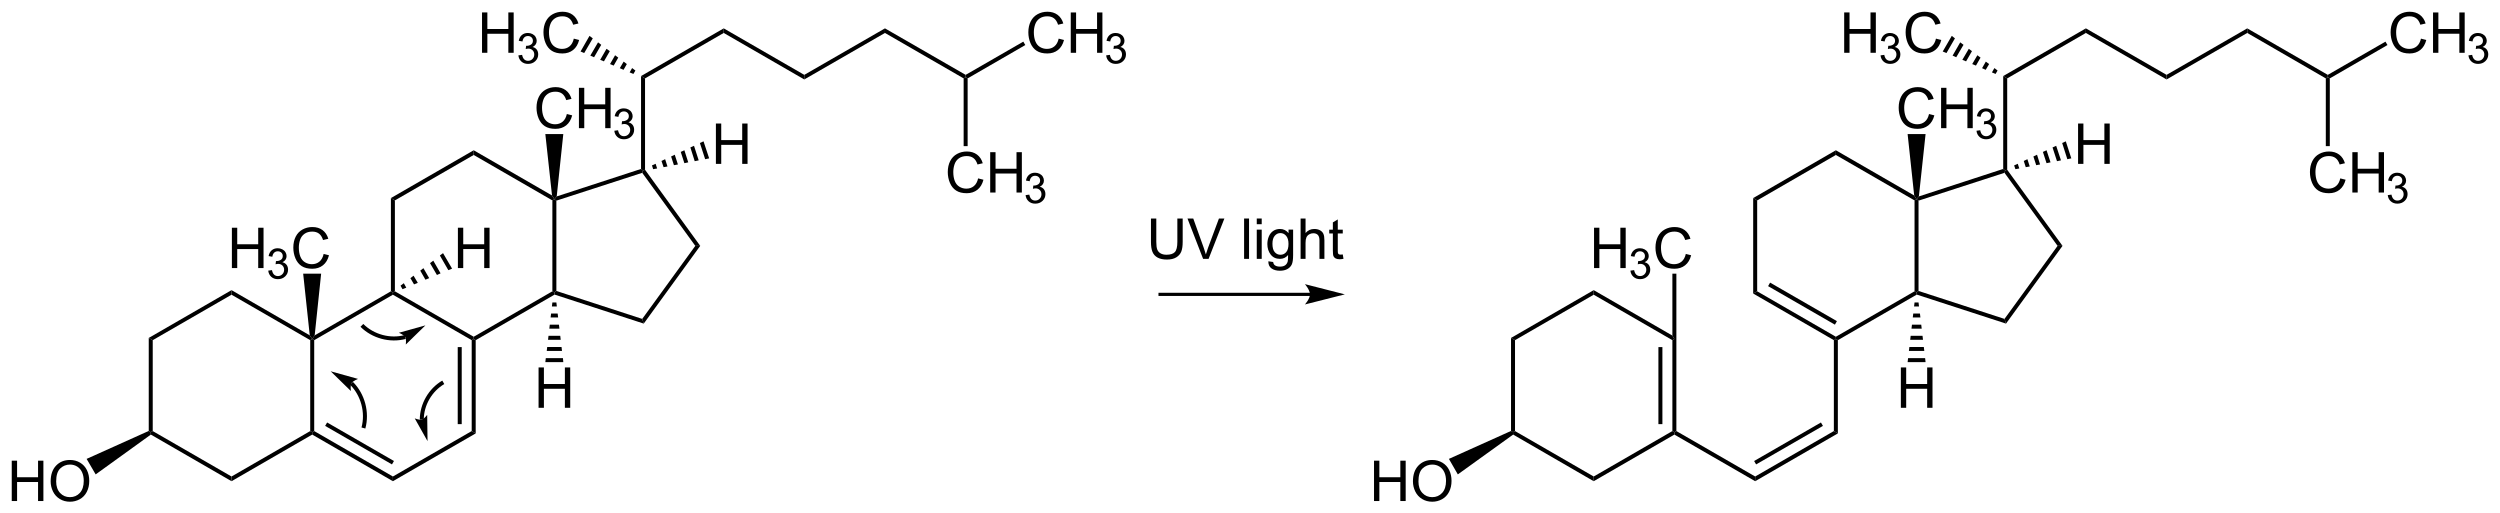 <?xml version="1.0" encoding="utf-8"?>
<!-- Generator: Adobe Illustrator 13.0.2, SVG Export Plug-In . SVG Version: 6.00 Build 14948)  -->
<!DOCTYPE svg PUBLIC "-//W3C//DTD SVG 1.1//EN" "http://www.w3.org/Graphics/SVG/1.1/DTD/svg11.dtd">
<svg version="1.1" id="Ebene_1" xmlns="http://www.w3.org/2000/svg" xmlns:xlink="http://www.w3.org/1999/xlink" x="0px" y="0px"
	 width="1064.391px" height="218.609px" viewBox="0 0 1064.391 218.609" enable-background="new 0 0 1064.391 218.609"
	 xml:space="preserve">
<polygon points="65.028,183.527 64.178,184.027 63.328,183.477 63.328,143.876 65.028,144.827 "/>
<polygon points="98.578,202.876 98.578,204.876 64.228,185.027 64.178,184.027 65.028,183.527 "/>
<polygon points="132.078,183.527 132.928,184.027 132.928,185.027 98.578,204.876 98.578,202.876 "/>
<polygon points="132.078,144.827 132.928,144.327 133.778,144.827 133.778,183.527 132.928,184.027 132.078,183.527 "/>
<polygon points="98.578,125.477 98.578,123.527 131.878,142.777 132.928,144.327 132.078,144.827 "/>
<polygon points="65.028,144.827 63.328,143.876 98.578,123.527 98.578,125.477 "/>
<polygon points="167.278,202.876 167.278,204.876 132.928,185.027 132.928,184.027 133.778,183.527 "/>
<polygon points="167.728,196.277 166.878,197.727 138.428,181.327 139.278,179.876 "/>
<polygon points="200.828,183.527 202.528,184.527 167.278,204.876 167.278,202.876 "/>
<polygon points="200.828,144.827 201.678,144.327 202.528,144.827 202.528,184.527 200.828,183.527 "/>
<rect x="194.878" y="147.777" width="1.7" height="32.801"/>
<polygon points="167.278,125.477 167.278,124.527 168.128,124.027 201.678,143.376 201.678,144.327 200.828,144.827 "/>
<polygon points="133.778,144.827 132.928,144.327 133.978,142.777 166.428,124.027 167.278,124.527 167.278,125.477 "/>
<polygon points="235.178,124.027 236.028,124.527 236.128,125.426 202.528,144.827 201.678,144.327 201.678,143.376 "/>
<polygon points="235.178,85.327 236.028,84.827 236.878,85.427 236.878,123.876 236.028,124.527 235.178,124.027 "/>
<polygon points="201.678,65.977 201.678,63.977 235.028,83.227 236.028,84.827 235.178,85.327 "/>
<polygon points="168.128,85.327 166.428,84.327 201.678,63.977 201.678,65.977 "/>
<polygon points="168.128,124.027 167.278,124.527 166.428,124.027 166.428,84.327 168.128,85.327 "/>
<polygon points="273.428,135.777 274.078,137.777 236.128,125.426 236.028,124.527 236.878,123.876 "/>
<polygon points="296.028,104.677 298.128,104.677 274.078,137.777 273.428,135.777 "/>
<polygon points="273.428,73.577 273.778,72.577 274.628,72.277 298.128,104.677 296.028,104.677 "/>
<polygon points="236.878,85.427 236.028,84.827 237.028,83.626 272.928,71.927 273.778,72.577 273.428,73.577 "/>
<polygon points="272.928,32.376 274.628,33.376 274.628,72.277 273.778,72.577 272.928,71.927 "/>
<path d="M205.226,22.473V5.293h2.272v7.055h8.931V5.293h2.272v17.18h-2.272v-8.098h-8.931v8.098H205.226z"/>
<path d="M220.708,23.572l1.582-0.211c0.183,0.896,0.491,1.542,0.927,1.938c0.437,0.396,0.969,0.593,1.596,0.593
	c0.744,0,1.373-0.258,1.885-0.772c0.512-0.516,0.769-1.154,0.769-1.916c0-0.728-0.236-1.326-0.712-1.798
	c-0.475-0.471-1.078-0.708-1.811-0.708c-0.299,0-0.671,0.06-1.116,0.177l0.176-1.39c0.105,0.013,0.19,0.019,0.255,0.019
	c0.675,0,1.28-0.176,1.819-0.527c0.539-0.351,0.81-0.894,0.81-1.626c0-0.58-0.196-1.061-0.59-1.44
	c-0.393-0.381-0.898-0.571-1.521-0.571c-0.615,0-1.128,0.192-1.538,0.58c-0.41,0.387-0.674,0.967-0.791,1.74l-1.582-0.281
	c0.193-1.062,0.633-1.882,1.318-2.465c0.685-0.583,1.538-0.875,2.558-0.875c0.703,0,1.351,0.15,1.942,0.452
	c0.591,0.303,1.044,0.714,1.357,1.235c0.314,0.522,0.471,1.075,0.471,1.661c0,0.557-0.149,1.063-0.448,1.521
	s-0.741,0.82-1.327,1.091c0.762,0.176,1.354,0.541,1.775,1.094c0.421,0.553,0.633,1.247,0.633,2.079c0,1.125-0.41,2.079-1.23,2.86
	c-0.819,0.782-1.856,1.174-3.11,1.174c-1.132,0-2.07-0.337-2.817-1.012C221.239,25.519,220.814,24.644,220.708,23.572z"/>
<path d="M244.296,16.45l2.273,0.573c-0.478,1.867-1.334,3.291-2.572,4.271c-1.238,0.979-2.752,1.471-4.541,1.471
	c-1.852,0-3.356-0.377-4.518-1.131s-2.043-1.846-2.648-3.275c-0.604-1.429-0.908-2.965-0.908-4.604c0-1.789,0.343-3.351,1.025-4.683
	c0.683-1.331,1.656-2.344,2.918-3.034C236.587,5.347,237.976,5,239.492,5c1.719,0,3.164,0.438,4.336,1.313s1.988,2.105,2.449,3.691
	l-2.238,0.526c-0.397-1.25-0.977-2.159-1.733-2.729c-0.758-0.57-1.711-0.855-2.859-0.855c-1.32,0-2.424,0.316-3.311,0.949
	c-0.888,0.633-1.511,1.482-1.869,2.549c-0.359,1.067-0.539,2.166-0.539,3.3c0,1.461,0.213,2.735,0.639,3.825
	c0.426,1.091,1.088,1.904,1.986,2.443c0.897,0.539,1.871,0.809,2.918,0.809c1.272,0,2.352-0.366,3.233-1.102
	C243.386,18.984,243.984,17.895,244.296,16.45z"/>
<polygon points="247.178,21.927 250.978,15.277 252.378,16.327 248.728,22.577 "/>
<polygon points="251.328,23.677 254.628,18.027 255.978,19.077 252.928,24.376 "/>
<polygon points="255.528,25.477 258.228,20.777 259.628,21.777 257.128,26.126 "/>
<polygon points="259.728,27.277 261.878,23.527 263.228,24.527 261.278,27.927 "/>
<polygon points="263.878,29.027 265.528,26.227 266.878,27.277 265.478,29.727 "/>
<polygon points="268.078,30.827 269.128,28.977 270.528,30.027 269.678,31.477 "/>
<polygon points="308.129,12.077 308.129,14.027 274.628,33.376 272.928,32.376 "/>
<path d="M5,213.317v-17.18h2.273v7.055h8.93v-7.055h2.273v17.18h-2.273v-8.098h-8.93v8.098H5z"/>
<path d="M21.57,204.95c0-2.853,0.766-5.085,2.297-6.697c1.531-1.613,3.508-2.42,5.93-2.42c1.586,0,3.017,0.379,4.289,1.137
	c1.273,0.758,2.244,1.814,2.912,3.17c0.668,1.356,1.002,2.892,1.002,4.61c0,1.742-0.352,3.301-1.055,4.676s-1.699,2.416-2.988,3.123
	s-2.68,1.061-4.172,1.061c-1.617,0-3.063-0.391-4.336-1.172s-2.238-1.848-2.895-3.199C21.897,207.888,21.57,206.458,21.57,204.95z
	 M23.914,204.985c0,2.07,0.558,3.701,1.67,4.894c1.113,1.191,2.511,1.787,4.189,1.787c1.711,0,3.119-0.603,4.225-1.806
	c1.106-1.202,1.658-2.909,1.658-5.121c0-1.397-0.236-2.618-0.709-3.661s-1.164-1.853-2.074-2.427c-0.91-0.573-1.932-0.86-3.063-0.86
	c-1.609,0-2.994,0.553-4.154,1.657C24.495,200.553,23.914,202.399,23.914,204.985z"/>
<polygon points="40.728,201.977 36.878,195.376 63.328,183.477 64.178,184.027 64.228,185.027 "/>
<path d="M98.726,114.132v-17.18H101v7.055h8.931v-7.055h2.272v17.18h-2.272v-8.098H101v8.098H98.726z"/>
<path d="M114.208,115.22l1.582-0.211c0.183,0.896,0.491,1.542,0.927,1.938c0.438,0.396,0.969,0.594,1.596,0.594
	c0.744,0,1.373-0.259,1.885-0.773s0.769-1.154,0.769-1.916c0-0.727-0.236-1.325-0.712-1.798c-0.475-0.471-1.078-0.707-1.811-0.707
	c-0.299,0-0.671,0.059-1.116,0.176l0.176-1.389c0.105,0.012,0.19,0.018,0.255,0.018c0.675,0,1.28-0.176,1.819-0.526
	c0.539-0.352,0.81-0.895,0.81-1.626c0-0.58-0.196-1.062-0.59-1.441c-0.393-0.38-0.898-0.571-1.521-0.571
	c-0.615,0-1.128,0.193-1.538,0.58c-0.41,0.388-0.674,0.968-0.791,1.74l-1.582-0.281c0.193-1.061,0.633-1.882,1.318-2.465
	c0.685-0.583,1.538-0.875,2.558-0.875c0.703,0,1.351,0.151,1.942,0.453c0.591,0.302,1.044,0.713,1.357,1.235
	c0.314,0.521,0.471,1.074,0.471,1.661c0,0.557-0.149,1.063-0.448,1.521s-0.741,0.82-1.327,1.09c0.762,0.176,1.354,0.541,1.775,1.094
	c0.422,0.556,0.633,1.247,0.633,2.079c0,1.125-0.41,2.079-1.23,2.86c-0.819,0.783-1.856,1.174-3.11,1.174
	c-1.132,0-2.07-0.337-2.817-1.011S114.314,116.292,114.208,115.22z"/>
<path d="M137.796,108.109l2.273,0.574c-0.478,1.867-1.334,3.291-2.572,4.271c-1.238,0.979-2.752,1.471-4.541,1.471
	c-1.852,0-3.356-0.377-4.518-1.131s-2.043-1.847-2.648-3.275c-0.604-1.429-0.908-2.965-0.908-4.604c0-1.789,0.343-3.351,1.025-4.683
	s1.656-2.344,2.918-3.035c1.262-0.69,2.65-1.036,4.166-1.036c1.719,0,3.164,0.438,4.336,1.313s1.988,2.105,2.449,3.691l-2.238,0.526
	c-0.397-1.25-0.977-2.16-1.733-2.729c-0.758-0.57-1.712-0.855-2.859-0.855c-1.32,0-2.424,0.316-3.312,0.949
	c-0.887,0.633-1.51,1.482-1.868,2.549c-0.359,1.067-0.539,2.166-0.539,3.299c0,1.461,0.213,2.736,0.639,3.826
	s1.088,1.904,1.986,2.443c0.897,0.539,1.871,0.809,2.918,0.809c1.272,0,2.352-0.367,3.233-1.102
	C136.885,110.644,137.484,109.554,137.796,108.109z"/>
<polygon points="129.078,116.527 136.728,116.527 133.978,142.777 132.928,144.327 131.878,142.777 "/>
<polygon points="342.428,31.876 342.428,33.827 308.129,14.027 308.129,12.077 "/>
<path d="M304.799,69.773v-17.18h2.272v7.055h8.931v-7.055h2.272v17.18h-2.272v-8.098h-8.931v8.098H304.799z"/>
<polygon points="299.528,60.177 301.928,67.427 300.228,67.777 297.978,60.876 "/>
<polygon points="295.478,62.077 297.478,68.277 295.778,68.626 293.928,62.777 "/>
<polygon points="291.378,63.977 293.028,69.126 291.378,69.477 289.828,64.677 "/>
<polygon points="287.278,65.876 288.628,70.027 286.928,70.327 285.728,66.626 "/>
<polygon points="283.178,67.777 284.178,70.876 282.528,71.177 281.628,68.527 "/>
<polygon points="279.128,69.727 279.778,71.727 278.078,72.027 277.578,70.427 "/>
<path d="M194.953,114.132v-17.18h2.273v7.055h8.93v-7.055h2.273v17.18h-2.273v-8.098h-8.93v8.098H194.953z"/>
<polygon points="188.628,107.777 192.478,114.376 190.878,115.027 187.278,108.777 "/>
<polygon points="184.478,110.977 187.578,116.376 186.028,117.077 183.078,112.027 "/>
<polygon points="180.278,114.176 182.728,118.426 181.128,119.077 178.928,115.227 "/>
<polygon points="176.078,117.376 177.878,120.426 176.278,121.077 174.728,118.426 "/>
<polygon points="171.928,120.577 172.978,122.477 171.378,123.126 170.528,121.626 "/>
<path d="M241.337,48.543l2.273,0.574c-0.478,1.866-1.334,3.291-2.572,4.271c-1.238,0.98-2.752,1.471-4.541,1.471
	c-1.852,0-3.356-0.377-4.518-1.131s-2.043-1.846-2.648-3.274c-0.604-1.43-0.908-2.966-0.908-4.605c0-1.789,0.343-3.35,1.025-4.682
	s1.656-2.345,2.918-3.035c1.262-0.691,2.65-1.037,4.166-1.037c1.719,0,3.164,0.438,4.336,1.313s1.988,2.105,2.449,3.691
	l-2.238,0.527c-0.397-1.25-0.977-2.16-1.733-2.73c-0.758-0.569-1.712-0.854-2.859-0.854c-1.32,0-2.424,0.315-3.312,0.948
	c-0.887,0.634-1.51,1.482-1.868,2.55c-0.359,1.066-0.539,2.166-0.539,3.299c0,1.461,0.213,2.735,0.639,3.826
	c0.426,1.09,1.088,1.903,1.986,2.442c0.897,0.539,1.871,0.81,2.918,0.81c1.272,0,2.352-0.367,3.233-1.103
	C240.426,51.078,241.025,49.989,241.337,48.543z"/>
<path d="M246.482,54.567v-17.18h2.272v7.055h8.931v-7.055h2.272v17.18h-2.272v-8.098h-8.931v8.098H246.482z"/>
<path d="M261.554,55.668l1.582-0.211c0.182,0.896,0.49,1.542,0.927,1.938c0.436,0.396,0.968,0.593,1.595,0.593
	c0.744,0,1.373-0.258,1.885-0.772c0.513-0.515,0.77-1.154,0.77-1.916c0-0.728-0.237-1.326-0.712-1.797
	c-0.476-0.472-1.078-0.708-1.812-0.708c-0.299,0-0.671,0.059-1.116,0.176l0.177-1.389c0.104,0.012,0.189,0.018,0.255,0.018
	c0.674,0,1.279-0.176,1.818-0.527c0.539-0.351,0.81-0.894,0.81-1.626c0-0.58-0.196-1.061-0.589-1.44
	c-0.394-0.38-0.899-0.571-1.521-0.571c-0.615,0-1.128,0.193-1.538,0.58s-0.674,0.967-0.791,1.74l-1.582-0.281
	c0.193-1.061,0.634-1.882,1.318-2.465s1.538-0.875,2.558-0.875c0.703,0,1.352,0.151,1.942,0.453s1.044,0.713,1.358,1.234
	c0.313,0.522,0.47,1.075,0.47,1.661c0,0.558-0.149,1.063-0.448,1.521s-0.741,0.819-1.327,1.09c0.763,0.176,1.354,0.541,1.775,1.094
	s0.633,1.247,0.633,2.079c0,1.125-0.41,2.079-1.229,2.861c-0.82,0.782-1.857,1.173-3.111,1.173c-1.131,0-2.07-0.337-2.817-1.011
	C262.085,57.615,261.66,56.741,261.554,55.668z"/>
<polygon points="232.178,57.077 239.828,57.077 237.028,83.626 236.028,84.827 235.028,83.227 "/>
<path d="M229.298,173.622v-17.181h2.273v7.056h8.93v-7.056h2.273v17.181h-2.273v-8.099h-8.93v8.099H229.298L229.298,173.622z"/>
<polygon points="239.828,154.176 232.178,154.176 232.378,152.477 239.678,152.477 "/>
<polygon points="239.278,149.426 232.778,149.426 232.978,147.727 239.078,147.727 "/>
<polygon points="238.728,144.676 233.328,144.676 233.528,142.977 238.528,142.977 "/>
<polygon points="238.178,139.926 233.878,139.926 234.078,138.227 237.978,138.227 "/>
<polygon points="237.628,135.176 234.428,135.176 234.628,133.477 237.428,133.477 "/>
<polygon points="237.078,130.477 234.978,130.477 235.178,128.777 236.878,128.777 "/>
<polygon points="376.778,12.077 376.778,14.027 342.428,33.827 342.428,31.876 "/>
<polygon points="411.129,31.876 411.129,32.876 410.278,33.376 376.778,14.027 376.778,12.077 "/>
<path d="M450.736,16.45l2.273,0.573c-0.478,1.867-1.334,3.291-2.572,4.271c-1.238,0.979-2.752,1.471-4.541,1.471
	c-1.852,0-3.357-0.377-4.518-1.131c-1.161-0.754-2.043-1.846-2.648-3.275c-0.605-1.429-0.908-2.965-0.908-4.604
	c0-1.789,0.342-3.351,1.025-4.683c0.683-1.331,1.656-2.344,2.918-3.034C443.027,5.347,444.416,5,445.931,5
	c1.719,0,3.164,0.438,4.336,1.313s1.988,2.105,2.449,3.691l-2.238,0.526c-0.398-1.25-0.977-2.159-1.734-2.729
	c-0.757-0.57-1.711-0.855-2.858-0.855c-1.32,0-2.424,0.316-3.312,0.949c-0.887,0.633-1.51,1.482-1.869,2.549
	c-0.358,1.067-0.539,2.166-0.539,3.3c0,1.461,0.214,2.735,0.64,3.825c0.426,1.091,1.088,1.904,1.985,2.443
	c0.898,0.539,1.871,0.809,2.918,0.809c1.273,0,2.353-0.366,3.234-1.102S450.424,17.895,450.736,16.45z"/>
<path d="M455.881,22.473V5.293h2.272v7.055h8.931V5.293h2.272v17.18h-2.272v-8.098h-8.931v8.098H455.881z"/>
<path d="M470.953,23.572l1.582-0.211c0.183,0.896,0.491,1.542,0.928,1.938c0.436,0.396,0.968,0.593,1.595,0.593
	c0.744,0,1.373-0.258,1.885-0.772c0.512-0.516,0.77-1.154,0.77-1.916c0-0.728-0.237-1.326-0.712-1.798
	c-0.476-0.471-1.078-0.708-1.812-0.708c-0.299,0-0.671,0.06-1.116,0.177l0.176-1.39c0.105,0.013,0.19,0.019,0.256,0.019
	c0.674,0,1.279-0.176,1.818-0.527c0.539-0.351,0.81-0.894,0.81-1.626c0-0.58-0.196-1.061-0.589-1.44
	c-0.394-0.381-0.899-0.571-1.521-0.571c-0.615,0-1.128,0.192-1.538,0.58c-0.41,0.387-0.674,0.967-0.791,1.74l-1.582-0.281
	c0.193-1.062,0.633-1.882,1.318-2.465c0.685-0.583,1.538-0.875,2.558-0.875c0.703,0,1.352,0.15,1.942,0.452
	c0.591,0.303,1.044,0.714,1.357,1.235c0.314,0.522,0.471,1.075,0.471,1.661c0,0.557-0.149,1.063-0.448,1.521
	s-0.741,0.82-1.327,1.091c0.762,0.176,1.354,0.541,1.775,1.094s0.633,1.247,0.633,2.079c0,1.125-0.41,2.079-1.23,2.86
	c-0.819,0.782-1.856,1.174-3.11,1.174c-1.131,0-2.07-0.337-2.817-1.012C471.484,25.519,471.058,24.644,470.953,23.572z"/>
<polygon points="435.678,17.727 436.528,19.177 411.978,33.376 411.129,32.876 411.129,31.876 "/>
<path d="M416.437,75.95l2.273,0.573c-0.478,1.867-1.334,3.291-2.572,4.271c-1.238,0.979-2.752,1.471-4.541,1.471
	c-1.853,0-3.357-0.377-4.519-1.131c-1.16-0.754-2.043-1.846-2.647-3.275c-0.605-1.429-0.908-2.965-0.908-4.604
	c0-1.789,0.342-3.351,1.025-4.683c0.683-1.332,1.655-2.344,2.918-3.034c1.262-0.691,2.649-1.037,4.166-1.037
	c1.719,0,3.164,0.438,4.336,1.313s1.987,2.105,2.449,3.691l-2.238,0.526c-0.398-1.25-0.978-2.159-1.734-2.729
	s-1.711-0.855-2.858-0.855c-1.32,0-2.425,0.316-3.312,0.949s-1.51,1.482-1.869,2.549c-0.358,1.067-0.539,2.166-0.539,3.3
	c0,1.461,0.213,2.735,0.64,3.825c0.426,1.091,1.088,1.904,1.985,2.443c0.898,0.539,1.871,0.809,2.918,0.809
	c1.273,0,2.353-0.366,3.234-1.102S416.125,77.395,416.437,75.95z"/>
<path d="M421.582,81.973v-17.18h2.273v7.055h8.93v-7.055h2.273v17.18h-2.273v-8.098h-8.93v8.098H421.582z"/>
<path d="M436.654,83.072l1.582-0.211c0.183,0.896,0.491,1.542,0.927,1.938c0.437,0.396,0.969,0.593,1.596,0.593
	c0.744,0,1.373-0.258,1.885-0.772c0.512-0.516,0.769-1.154,0.769-1.916c0-0.728-0.236-1.326-0.712-1.798
	c-0.475-0.471-1.078-0.708-1.811-0.708c-0.299,0-0.671,0.06-1.116,0.177l0.176-1.39c0.105,0.013,0.19,0.019,0.255,0.019
	c0.675,0,1.28-0.176,1.819-0.527c0.539-0.351,0.809-0.894,0.809-1.626c0-0.58-0.195-1.061-0.589-1.44
	c-0.393-0.381-0.898-0.571-1.521-0.571c-0.615,0-1.128,0.192-1.538,0.58c-0.41,0.387-0.674,0.967-0.791,1.74l-1.582-0.281
	c0.193-1.062,0.633-1.882,1.318-2.465c0.685-0.583,1.538-0.875,2.558-0.875c0.703,0,1.351,0.15,1.942,0.452
	c0.591,0.303,1.044,0.714,1.357,1.235c0.314,0.522,0.47,1.075,0.47,1.661c0,0.557-0.148,1.063-0.447,1.521
	c-0.299,0.457-0.741,0.819-1.327,1.09c0.762,0.176,1.354,0.541,1.774,1.094c0.422,0.553,0.634,1.247,0.634,2.079
	c0,1.125-0.41,2.079-1.23,2.86c-0.82,0.782-1.856,1.174-3.11,1.174c-1.132,0-2.07-0.337-2.817-1.012
	C437.185,85.019,436.76,84.144,436.654,83.072z"/>
<polygon points="411.978,62.227 410.278,62.227 410.278,33.376 411.129,32.876 411.978,33.376 "/>
<polygon points="645.028,183.527 644.178,184.027 643.328,183.477 643.328,143.876 645.028,144.827 "/>
<polygon points="678.528,202.876 678.528,204.876 644.228,185.027 644.178,184.027 645.028,183.527 "/>
<polygon points="712.028,183.527 712.878,184.027 712.878,185.027 678.528,204.876 678.528,202.876 "/>
<polygon points="712.028,144.827 712.878,144.327 713.728,144.327 713.728,183.527 712.878,184.027 712.028,183.527 "/>
<rect x="706.078" y="147.777" width="1.7" height="32.801"/>
<polygon points="678.528,125.477 678.528,123.527 712.028,142.876 712.878,144.327 712.028,144.827 "/>
<polygon points="645.028,144.827 643.328,143.876 678.528,123.527 678.528,125.477 "/>
<polygon points="747.278,202.876 747.278,204.876 712.878,185.027 712.878,184.027 713.728,183.527 "/>
<polygon points="780.778,183.527 782.478,184.527 747.278,204.876 747.278,202.876 "/>
<polygon points="775.278,179.876 776.129,181.327 747.678,197.727 746.828,196.277 "/>
<polygon points="780.778,144.827 781.629,144.327 782.478,144.827 782.478,184.527 780.778,183.527 "/>
<polygon points="746.428,124.977 748.129,124.027 781.629,143.376 781.629,144.327 780.778,144.827 "/>
<polygon points="752.778,121.827 753.629,120.327 782.078,136.727 781.228,138.227 "/>
<polygon points="815.129,124.027 815.978,124.527 816.078,125.426 782.478,144.827 781.629,144.327 781.629,143.376 "/>
<polygon points="815.129,85.327 815.978,84.827 816.828,85.427 816.828,123.876 815.978,124.527 815.129,124.027 "/>
<polygon points="781.629,65.977 781.629,63.977 814.978,83.227 815.978,84.827 815.129,85.327 "/>
<polygon points="748.129,85.327 746.428,84.327 781.629,63.977 781.629,65.977 "/>
<polygon points="748.129,124.027 746.428,124.977 746.428,84.327 748.129,85.327 "/>
<polygon points="853.428,135.777 854.078,137.777 816.078,125.426 815.978,124.527 816.828,123.876 "/>
<polygon points="876.028,104.677 878.129,104.677 854.078,137.777 853.428,135.777 "/>
<polygon points="853.428,73.577 853.728,72.577 854.578,72.277 878.129,104.677 876.028,104.677 "/>
<polygon points="816.828,85.427 815.978,84.827 816.978,83.626 852.879,71.927 853.728,72.577 853.428,73.577 "/>
<polygon points="852.879,32.376 854.578,33.376 854.578,72.277 853.728,72.577 852.879,71.927 "/>
<path d="M785.174,22.473V5.293h2.272v7.055h8.931V5.293h2.272v17.18h-2.272v-8.098h-8.931v8.098H785.174z"/>
<path d="M800.656,23.572l1.582-0.211c0.183,0.896,0.49,1.542,0.928,1.938c0.437,0.396,0.969,0.593,1.596,0.593
	c0.744,0,1.372-0.258,1.886-0.772c0.512-0.517,0.769-1.154,0.769-1.916c0-0.728-0.236-1.326-0.712-1.798
	c-0.475-0.471-1.078-0.708-1.811-0.708c-0.299,0-0.671,0.06-1.116,0.177l0.176-1.39c0.105,0.013,0.19,0.019,0.255,0.019
	c0.675,0,1.28-0.176,1.819-0.527c0.539-0.351,0.809-0.894,0.809-1.626c0-0.58-0.195-1.061-0.589-1.44
	c-0.393-0.381-0.898-0.571-1.521-0.571c-0.615,0-1.128,0.192-1.538,0.58c-0.41,0.387-0.674,0.967-0.791,1.74l-1.582-0.281
	c0.193-1.062,0.633-1.882,1.318-2.465c0.685-0.583,1.538-0.875,2.558-0.875c0.703,0,1.351,0.15,1.942,0.452
	c0.591,0.303,1.044,0.714,1.356,1.235c0.313,0.522,0.471,1.075,0.471,1.661c0,0.557-0.148,1.063-0.447,1.521
	s-0.741,0.82-1.327,1.091c0.762,0.176,1.354,0.541,1.774,1.094c0.422,0.553,0.634,1.247,0.634,2.079c0,1.125-0.41,2.079-1.23,2.86
	c-0.819,0.782-1.856,1.174-3.11,1.174c-1.132,0-2.07-0.337-2.816-1.012C801.187,25.517,800.761,24.644,800.656,23.572z"/>
<path d="M824.244,16.45l2.273,0.573c-0.477,1.867-1.334,3.291-2.572,4.271c-1.238,0.979-2.752,1.471-4.541,1.471
	c-1.852,0-3.356-0.377-4.518-1.131s-2.043-1.846-2.648-3.275c-0.604-1.429-0.908-2.965-0.908-4.604c0-1.789,0.343-3.351,1.025-4.683
	c0.683-1.331,1.656-2.344,2.918-3.034C816.535,5.347,817.924,5,819.439,5c1.719,0,3.164,0.438,4.336,1.313s1.988,2.105,2.449,3.691
	l-2.238,0.526c-0.397-1.25-0.977-2.159-1.733-2.729c-0.758-0.57-1.712-0.855-2.859-0.855c-1.32,0-2.424,0.316-3.312,0.949
	c-0.887,0.633-1.51,1.482-1.868,2.549c-0.359,1.067-0.539,2.166-0.539,3.3c0,1.461,0.213,2.735,0.639,3.825
	c0.426,1.091,1.088,1.904,1.986,2.443c0.897,0.539,1.871,0.809,2.918,0.809c1.272,0,2.352-0.366,3.233-1.102
	C823.334,18.984,823.931,17.895,824.244,16.45z"/>
<polygon points="827.129,21.927 830.978,15.277 832.328,16.327 828.728,22.577 "/>
<polygon points="831.328,23.677 834.578,18.027 835.978,19.077 832.879,24.376 "/>
<polygon points="835.478,25.477 838.228,20.777 839.578,21.777 837.078,26.126 "/>
<polygon points="839.678,27.277 841.879,23.527 843.228,24.527 841.278,27.927 "/>
<polygon points="843.879,29.027 845.478,26.227 846.879,27.277 845.428,29.727 "/>
<polygon points="848.078,30.827 849.129,28.977 850.478,30.027 849.629,31.477 "/>
<polygon points="888.078,12.077 888.078,14.027 854.578,33.376 852.879,32.376 "/>
<path d="M585,213.317v-17.18h2.273v7.055h8.93v-7.055h2.273v17.18h-2.273v-8.098h-8.93v8.098H585z"/>
<path d="M601.57,204.95c0-2.853,0.767-5.085,2.297-6.697c1.531-1.613,3.508-2.42,5.931-2.42c1.586,0,3.016,0.379,4.289,1.137
	c1.272,0.758,2.243,1.814,2.911,3.17c0.668,1.356,1.002,2.892,1.002,4.61c0,1.742-0.352,3.301-1.055,4.676s-1.699,2.416-2.988,3.123
	c-1.288,0.707-2.68,1.061-4.172,1.061c-1.616,0-3.063-0.391-4.336-1.172c-1.272-0.781-2.237-1.848-2.895-3.199
	C601.897,207.888,601.57,206.458,601.57,204.95z M603.914,204.985c0,2.07,0.558,3.701,1.67,4.894
	c1.113,1.191,2.511,1.787,4.189,1.787c1.711,0,3.119-0.603,4.225-1.806c1.106-1.202,1.658-2.909,1.658-5.121
	c0-1.397-0.235-2.618-0.709-3.661c-0.473-1.043-1.164-1.853-2.074-2.427c-0.909-0.573-1.932-0.86-3.063-0.86
	c-1.609,0-2.994,0.553-4.154,1.657C604.495,200.553,603.914,202.399,603.914,204.985z"/>
<polygon points="620.678,201.977 616.878,195.376 643.328,183.477 644.178,184.027 644.228,185.027 "/>
<polygon points="922.428,31.876 922.428,33.827 888.078,14.027 888.078,12.077 "/>
<path d="M884.752,69.773v-17.18h2.272v7.055h8.93v-7.055h2.273v17.18h-2.273v-8.098h-8.93v8.098H884.752z"/>
<polygon points="879.528,60.177 881.879,67.427 880.178,67.777 877.978,60.876 "/>
<polygon points="875.428,62.077 877.478,68.277 875.778,68.626 873.879,62.777 "/>
<polygon points="871.328,63.977 873.028,69.126 871.328,69.477 869.778,64.677 "/>
<polygon points="867.278,65.876 868.578,70.027 866.928,70.327 865.728,66.626 "/>
<polygon points="863.178,67.777 864.178,70.876 862.478,71.177 861.629,68.527 "/>
<polygon points="859.078,69.727 859.728,71.727 858.078,72.027 857.528,70.427 "/>
<path d="M821.289,48.543l2.273,0.574c-0.477,1.866-1.334,3.291-2.572,4.271c-1.238,0.98-2.752,1.471-4.541,1.471
	c-1.852,0-3.356-0.377-4.518-1.131s-2.043-1.846-2.648-3.274c-0.604-1.43-0.908-2.966-0.908-4.605c0-1.789,0.343-3.35,1.025-4.682
	c0.684-1.332,1.656-2.345,2.918-3.035c1.262-0.691,2.65-1.037,4.166-1.037c1.719,0,3.164,0.438,4.336,1.313s1.988,2.105,2.449,3.691
	l-2.238,0.527c-0.397-1.25-0.977-2.16-1.733-2.73c-0.758-0.569-1.711-0.854-2.859-0.854c-1.32,0-2.424,0.315-3.311,0.948
	c-0.888,0.634-1.511,1.482-1.869,2.55c-0.359,1.066-0.539,2.166-0.539,3.299c0,1.461,0.213,2.735,0.639,3.826
	c0.426,1.09,1.088,1.903,1.986,2.442c0.897,0.539,1.871,0.81,2.918,0.81c1.272,0,2.352-0.367,3.233-1.103
	C820.379,51.078,820.976,49.989,821.289,48.543z"/>
<path d="M826.433,54.567v-17.18h2.272v7.055h8.931v-7.055h2.272v17.18h-2.272v-8.098h-8.931v8.098H826.433z"/>
<path d="M841.506,55.668l1.582-0.211c0.182,0.896,0.489,1.542,0.928,1.938c0.436,0.396,0.968,0.593,1.595,0.593
	c0.744,0,1.372-0.258,1.886-0.772c0.513-0.517,0.77-1.154,0.77-1.916c0-0.728-0.237-1.326-0.712-1.797
	c-0.476-0.472-1.078-0.708-1.812-0.708c-0.299,0-0.671,0.059-1.116,0.176l0.177-1.389c0.104,0.012,0.189,0.018,0.255,0.018
	c0.674,0,1.28-0.176,1.818-0.527c0.539-0.351,0.81-0.894,0.81-1.626c0-0.58-0.196-1.061-0.589-1.44
	c-0.394-0.38-0.899-0.571-1.521-0.571c-0.614,0-1.128,0.193-1.538,0.58s-0.674,0.967-0.791,1.74l-1.582-0.281
	c0.193-1.061,0.634-1.882,1.318-2.465s1.538-0.875,2.558-0.875c0.703,0,1.352,0.151,1.942,0.453s1.044,0.713,1.357,1.234
	c0.313,0.522,0.471,1.075,0.471,1.661c0,0.558-0.149,1.063-0.448,1.521s-0.741,0.819-1.327,1.09
	c0.763,0.176,1.354,0.541,1.775,1.094s0.633,1.247,0.633,2.079c0,1.125-0.41,2.079-1.229,2.861c-0.82,0.782-1.857,1.173-3.111,1.173
	c-1.131,0-2.07-0.337-2.816-1.011C842.037,57.614,841.611,56.741,841.506,55.668z"/>
<polygon points="812.178,57.077 819.828,57.077 816.978,83.626 815.978,84.827 814.978,83.227 "/>
<path d="M809.299,173.622v-17.181h2.272v7.056h8.931v-7.056h2.272v17.181h-2.272v-8.099h-8.931v8.099H809.299L809.299,173.622z"/>
<polygon points="819.828,154.176 812.178,154.176 812.379,152.477 819.629,152.477 "/>
<polygon points="819.278,149.426 812.728,149.426 812.928,147.727 819.078,147.727 "/>
<polygon points="818.728,144.676 813.278,144.676 813.478,142.977 818.528,142.977 "/>
<polygon points="818.178,139.926 813.828,139.926 814.028,138.227 817.978,138.227 "/>
<polygon points="817.629,135.176 814.379,135.176 814.578,133.477 817.428,133.477 "/>
<polygon points="817.028,130.477 814.928,130.477 815.129,128.777 816.828,128.777 "/>
<polygon points="956.778,12.077 956.778,14.027 922.428,33.827 922.428,31.876 "/>
<polygon points="991.078,31.876 991.078,32.876 990.228,33.376 956.778,14.027 956.778,12.077 "/>
<path d="M1030.736,16.45l2.273,0.573c-0.478,1.867-1.334,3.291-2.572,4.271c-1.238,0.979-2.752,1.471-4.541,1.471
	c-1.853,0-3.357-0.377-4.519-1.131c-1.16-0.754-2.043-1.846-2.647-3.275c-0.605-1.429-0.908-2.965-0.908-4.604
	c0-1.789,0.342-3.351,1.025-4.683c0.683-1.331,1.655-2.344,2.918-3.034c1.262-0.691,2.65-1.038,4.166-1.038
	c1.719,0,3.164,0.438,4.336,1.313s1.988,2.105,2.449,3.691l-2.238,0.526c-0.398-1.25-0.977-2.159-1.734-2.729
	c-0.757-0.57-1.711-0.855-2.858-0.855c-1.32,0-2.424,0.316-3.312,0.949c-0.887,0.633-1.51,1.482-1.869,2.549
	c-0.358,1.067-0.539,2.166-0.539,3.3c0,1.461,0.214,2.735,0.64,3.825c0.426,1.091,1.088,1.904,1.985,2.443
	c0.898,0.539,1.871,0.809,2.918,0.809c1.273,0,2.353-0.366,3.234-1.102S1030.424,17.895,1030.736,16.45z"/>
<path d="M1035.881,22.473V5.293h2.272v7.055h8.931V5.293h2.272v17.18h-2.272v-8.098h-8.931v8.098H1035.881z"/>
<path d="M1050.953,23.572l1.582-0.211c0.183,0.896,0.49,1.542,0.929,1.938c0.436,0.396,0.968,0.593,1.595,0.593
	c0.744,0,1.372-0.258,1.886-0.772c0.512-0.517,0.77-1.154,0.77-1.916c0-0.728-0.237-1.326-0.712-1.798
	c-0.476-0.471-1.078-0.708-1.812-0.708c-0.299,0-0.671,0.06-1.116,0.177l0.176-1.39c0.105,0.013,0.19,0.019,0.256,0.019
	c0.674,0,1.279-0.176,1.818-0.527c0.539-0.351,0.81-0.894,0.81-1.626c0-0.58-0.196-1.061-0.589-1.44
	c-0.394-0.381-0.899-0.571-1.521-0.571c-0.615,0-1.128,0.192-1.538,0.58c-0.41,0.387-0.674,0.967-0.791,1.74l-1.582-0.281
	c0.193-1.062,0.633-1.882,1.318-2.465c0.685-0.583,1.538-0.875,2.558-0.875c0.703,0,1.352,0.15,1.942,0.452
	c0.591,0.303,1.044,0.714,1.356,1.235c0.313,0.522,0.472,1.075,0.472,1.661c0,0.557-0.149,1.063-0.448,1.521
	s-0.741,0.82-1.327,1.091c0.762,0.176,1.354,0.541,1.775,1.094s0.633,1.247,0.633,2.079c0,1.125-0.41,2.079-1.23,2.86
	c-0.819,0.782-1.856,1.174-3.11,1.174c-1.131,0-2.07-0.337-2.816-1.012C1051.484,25.517,1051.058,24.644,1050.953,23.572z"/>
<polygon points="1015.628,17.727 1016.478,19.177 991.928,33.376 991.078,32.876 991.078,31.876 "/>
<path d="M996.385,75.95l2.272,0.573c-0.477,1.867-1.334,3.291-2.571,4.271c-1.238,0.979-2.753,1.471-4.541,1.471
	c-1.853,0-3.357-0.377-4.519-1.131s-2.043-1.846-2.647-3.275c-0.605-1.429-0.908-2.965-0.908-4.604c0-1.789,0.342-3.351,1.024-4.683
	c0.684-1.332,1.656-2.344,2.918-3.034c1.263-0.691,2.65-1.037,4.166-1.037c1.72,0,3.164,0.438,4.336,1.313
	c1.173,0.875,1.988,2.105,2.449,3.691l-2.237,0.526c-0.398-1.25-0.978-2.159-1.734-2.729s-1.711-0.855-2.859-0.855
	c-1.319,0-2.424,0.316-3.311,0.949s-1.51,1.482-1.869,2.549c-0.359,1.067-0.539,2.166-0.539,3.3c0,1.461,0.213,2.735,0.639,3.825
	c0.426,1.091,1.088,1.904,1.986,2.443s1.871,0.809,2.918,0.809c1.273,0,2.352-0.366,3.234-1.102
	C995.473,78.485,996.072,77.395,996.385,75.95z"/>
<path d="M1001.529,81.973v-17.18h2.273v7.055h8.93v-7.055h2.273v17.18h-2.273v-8.098h-8.93v8.098H1001.529z"/>
<path d="M1016.601,83.072l1.582-0.211c0.182,0.896,0.49,1.542,0.928,1.938c0.437,0.396,0.968,0.593,1.595,0.593
	c0.744,0,1.372-0.258,1.887-0.772c0.512-0.517,0.769-1.154,0.769-1.916c0-0.728-0.237-1.326-0.712-1.798
	c-0.475-0.471-1.078-0.708-1.811-0.708c-0.3,0-0.672,0.06-1.116,0.177l0.176-1.39c0.105,0.013,0.19,0.019,0.255,0.019
	c0.674,0,1.28-0.176,1.819-0.527c0.539-0.351,0.809-0.894,0.809-1.626c0-0.58-0.195-1.061-0.589-1.44
	c-0.393-0.381-0.899-0.571-1.521-0.571c-0.615,0-1.129,0.192-1.538,0.58c-0.41,0.387-0.675,0.967-0.791,1.74l-1.582-0.281
	c0.192-1.062,0.633-1.882,1.317-2.465c0.686-0.583,1.538-0.875,2.559-0.875c0.703,0,1.351,0.15,1.941,0.452
	c0.592,0.303,1.044,0.714,1.357,1.235c0.313,0.522,0.471,1.075,0.471,1.661c0,0.557-0.148,1.063-0.448,1.521
	c-0.299,0.457-0.74,0.819-1.327,1.09c0.763,0.176,1.354,0.541,1.775,1.094s0.633,1.247,0.633,2.079c0,1.125-0.41,2.079-1.229,2.86
	c-0.82,0.782-1.857,1.174-3.111,1.174c-1.131,0-2.069-0.337-2.815-1.012C1017.133,85.017,1016.707,84.144,1016.601,83.072z"/>
<polygon points="991.928,62.227 990.228,62.227 990.228,33.376 991.078,32.876 991.928,33.376 "/>
<line fill="none" stroke="#000000" stroke-width="1.35" x1="557.778" y1="125.327" x2="493.228" y2="125.327"/>
<path d="M572.578,125.327l-17-4.351c0,0,2.15,2.449,2.15,4.351c0,1.9-2.15,4.3-2.15,4.3L572.578,125.327"/>
<path d="M678.674,114.132v-17.18h2.272v7.055h8.931v-7.055h2.272v17.18h-2.272v-8.098h-8.931v8.098H678.674z"/>
<path d="M694.162,115.22l1.582-0.211c0.183,0.896,0.49,1.542,0.929,1.938c0.436,0.396,0.968,0.594,1.595,0.594
	c0.744,0,1.372-0.259,1.886-0.773c0.512-0.516,0.769-1.154,0.769-1.916c0-0.727-0.236-1.325-0.712-1.798
	c-0.475-0.471-1.077-0.707-1.811-0.707c-0.299,0-0.671,0.059-1.116,0.176l0.176-1.389c0.105,0.012,0.19,0.018,0.256,0.018
	c0.674,0,1.279-0.176,1.818-0.526c0.539-0.352,0.81-0.895,0.81-1.626c0-0.58-0.196-1.062-0.589-1.441
	c-0.394-0.38-0.899-0.571-1.521-0.571c-0.615,0-1.128,0.193-1.538,0.58c-0.41,0.388-0.674,0.968-0.791,1.74l-1.582-0.281
	c0.193-1.061,0.633-1.882,1.318-2.465c0.685-0.583,1.538-0.875,2.558-0.875c0.703,0,1.352,0.151,1.942,0.453
	s1.044,0.713,1.356,1.235c0.313,0.521,0.472,1.074,0.472,1.661c0,0.557-0.149,1.063-0.448,1.521s-0.741,0.82-1.327,1.09
	c0.762,0.176,1.354,0.541,1.775,1.094c0.422,0.556,0.633,1.247,0.633,2.079c0,1.125-0.41,2.079-1.23,2.86
	c-0.819,0.783-1.856,1.174-3.11,1.174c-1.131,0-2.07-0.337-2.816-1.011C694.693,117.166,694.267,116.292,694.162,115.22z"/>
<path d="M717.744,108.109l2.273,0.574c-0.477,1.867-1.334,3.291-2.572,4.271c-1.238,0.979-2.752,1.471-4.541,1.471
	c-1.852,0-3.356-0.377-4.518-1.131s-2.043-1.847-2.648-3.275c-0.604-1.429-0.908-2.965-0.908-4.604c0-1.789,0.343-3.351,1.025-4.683
	s1.656-2.344,2.918-3.035c1.262-0.69,2.65-1.036,4.166-1.036c1.719,0,3.164,0.438,4.336,1.313s1.988,2.105,2.449,3.691l-2.238,0.526
	c-0.397-1.25-0.977-2.16-1.733-2.729c-0.758-0.57-1.712-0.855-2.859-0.855c-1.32,0-2.424,0.316-3.312,0.949
	c-0.887,0.633-1.51,1.482-1.868,2.549c-0.359,1.067-0.539,2.166-0.539,3.299c0,1.461,0.213,2.736,0.639,3.826
	s1.088,1.904,1.986,2.443c0.897,0.539,1.871,0.809,2.918,0.809c1.272,0,2.352-0.367,3.233-1.102
	C716.834,110.644,717.431,109.554,717.744,108.109z"/>
<polygon points="712.028,116.527 713.728,116.527 713.728,144.327 712.878,144.327 712.028,142.876 "/>
<path fill="none" stroke="#000000" stroke-width="1.7" d="M179.578,178.676c0-6.399,3.601-12.649,9.15-15.899"/>
<path d="M182.028,187.827l-0.15-11.2c0,0-1.35,1.8-2.3,2.05s-3-0.55-3-0.55L182.028,187.827"/>
<path fill="none" stroke="#000000" stroke-width="1.7" d="M172.528,143.477c-6.45,1.75-13.75-0.25-18.45-4.95"/>
<path d="M181.128,138.527l-11.3,3.149c0,0,2.15,0.9,2.7,1.801c0.55,0.899,0.25,3.199,0.25,3.199L181.128,138.527"/>
<path fill="none" stroke="#000000" stroke-width="1.7" d="M149.628,163.176c4.9,4.851,6.9,12.4,5.101,19.051"/>
<path d="M140.778,158.077l8.6,8.399c0,0-0.3-2.351,0.25-3.301c0.601-1,2.801-1.85,2.801-1.85L140.778,158.077"/>
<g>
	<path d="M501.263,93.034h2.273v9.926c0,1.727-0.195,3.098-0.586,4.113s-1.096,1.842-2.115,2.479s-2.357,0.955-4.014,0.955
		c-1.609,0-2.926-0.277-3.949-0.832s-1.754-1.357-2.191-2.408s-0.656-2.486-0.656-4.307v-9.926h2.273v9.914
		c0,1.492,0.139,2.592,0.416,3.299s0.754,1.252,1.43,1.635s1.502,0.574,2.479,0.574c1.672,0,2.863-0.379,3.574-1.137
		s1.066-2.215,1.066-4.371V93.034z"/>
	<path d="M512.232,110.214l-6.656-17.18h2.461l4.465,12.48c0.359,1,0.66,1.938,0.902,2.813c0.266-0.938,0.574-1.875,0.926-2.813
		l4.641-12.48h2.32l-6.727,17.18H512.232z"/>
	<path d="M529.681,110.214v-17.18h2.109v17.18H529.681z"/>
	<path d="M535.072,95.46v-2.426h2.109v2.426H535.072z M535.072,110.214V97.769h2.109v12.445H535.072z"/>
	<path d="M540.006,111.245l2.051,0.305c0.086,0.633,0.324,1.094,0.715,1.383c0.523,0.391,1.238,0.586,2.145,0.586
		c0.977,0,1.73-0.195,2.262-0.586s0.891-0.938,1.078-1.641c0.109-0.43,0.16-1.332,0.152-2.707c-0.922,1.086-2.07,1.629-3.445,1.629
		c-1.711,0-3.035-0.617-3.973-1.852s-1.406-2.715-1.406-4.441c0-1.188,0.215-2.283,0.645-3.287s1.053-1.779,1.869-2.326
		s1.775-0.82,2.877-0.82c1.469,0,2.68,0.594,3.633,1.781v-1.5h1.945v10.758c0,1.938-0.197,3.311-0.592,4.119
		s-1.02,1.447-1.875,1.916s-1.908,0.703-3.158,0.703c-1.484,0-2.684-0.334-3.598-1.002S539.974,112.589,540.006,111.245z
		 M541.752,103.769c0,1.633,0.324,2.824,0.973,3.574s1.461,1.125,2.438,1.125c0.969,0,1.781-0.373,2.438-1.119
		s0.984-1.916,0.984-3.51c0-1.523-0.338-2.672-1.014-3.445s-1.49-1.16-2.443-1.16c-0.938,0-1.734,0.381-2.391,1.143
		S541.752,102.269,541.752,103.769z"/>
	<path d="M553.74,110.214v-17.18h2.109v6.164c0.984-1.141,2.227-1.711,3.727-1.711c0.922,0,1.723,0.182,2.402,0.545
		s1.166,0.865,1.459,1.506s0.439,1.57,0.439,2.789v7.887h-2.109v-7.887c0-1.055-0.229-1.822-0.686-2.303s-1.104-0.721-1.939-0.721
		c-0.625,0-1.213,0.162-1.764,0.486s-0.943,0.764-1.178,1.318s-0.352,1.32-0.352,2.297v6.809H553.74z"/>
	<path d="M571.693,108.327l0.305,1.863c-0.594,0.125-1.125,0.188-1.594,0.188c-0.766,0-1.359-0.121-1.781-0.363
		s-0.719-0.561-0.891-0.955s-0.258-1.225-0.258-2.49v-7.16h-1.547v-1.641h1.547v-3.082l2.098-1.266v4.348h2.121v1.641h-2.121v7.277
		c0,0.602,0.037,0.988,0.111,1.16s0.195,0.309,0.363,0.41s0.408,0.152,0.721,0.152C571.002,108.409,571.31,108.382,571.693,108.327z
		"/>
</g>
</svg>
